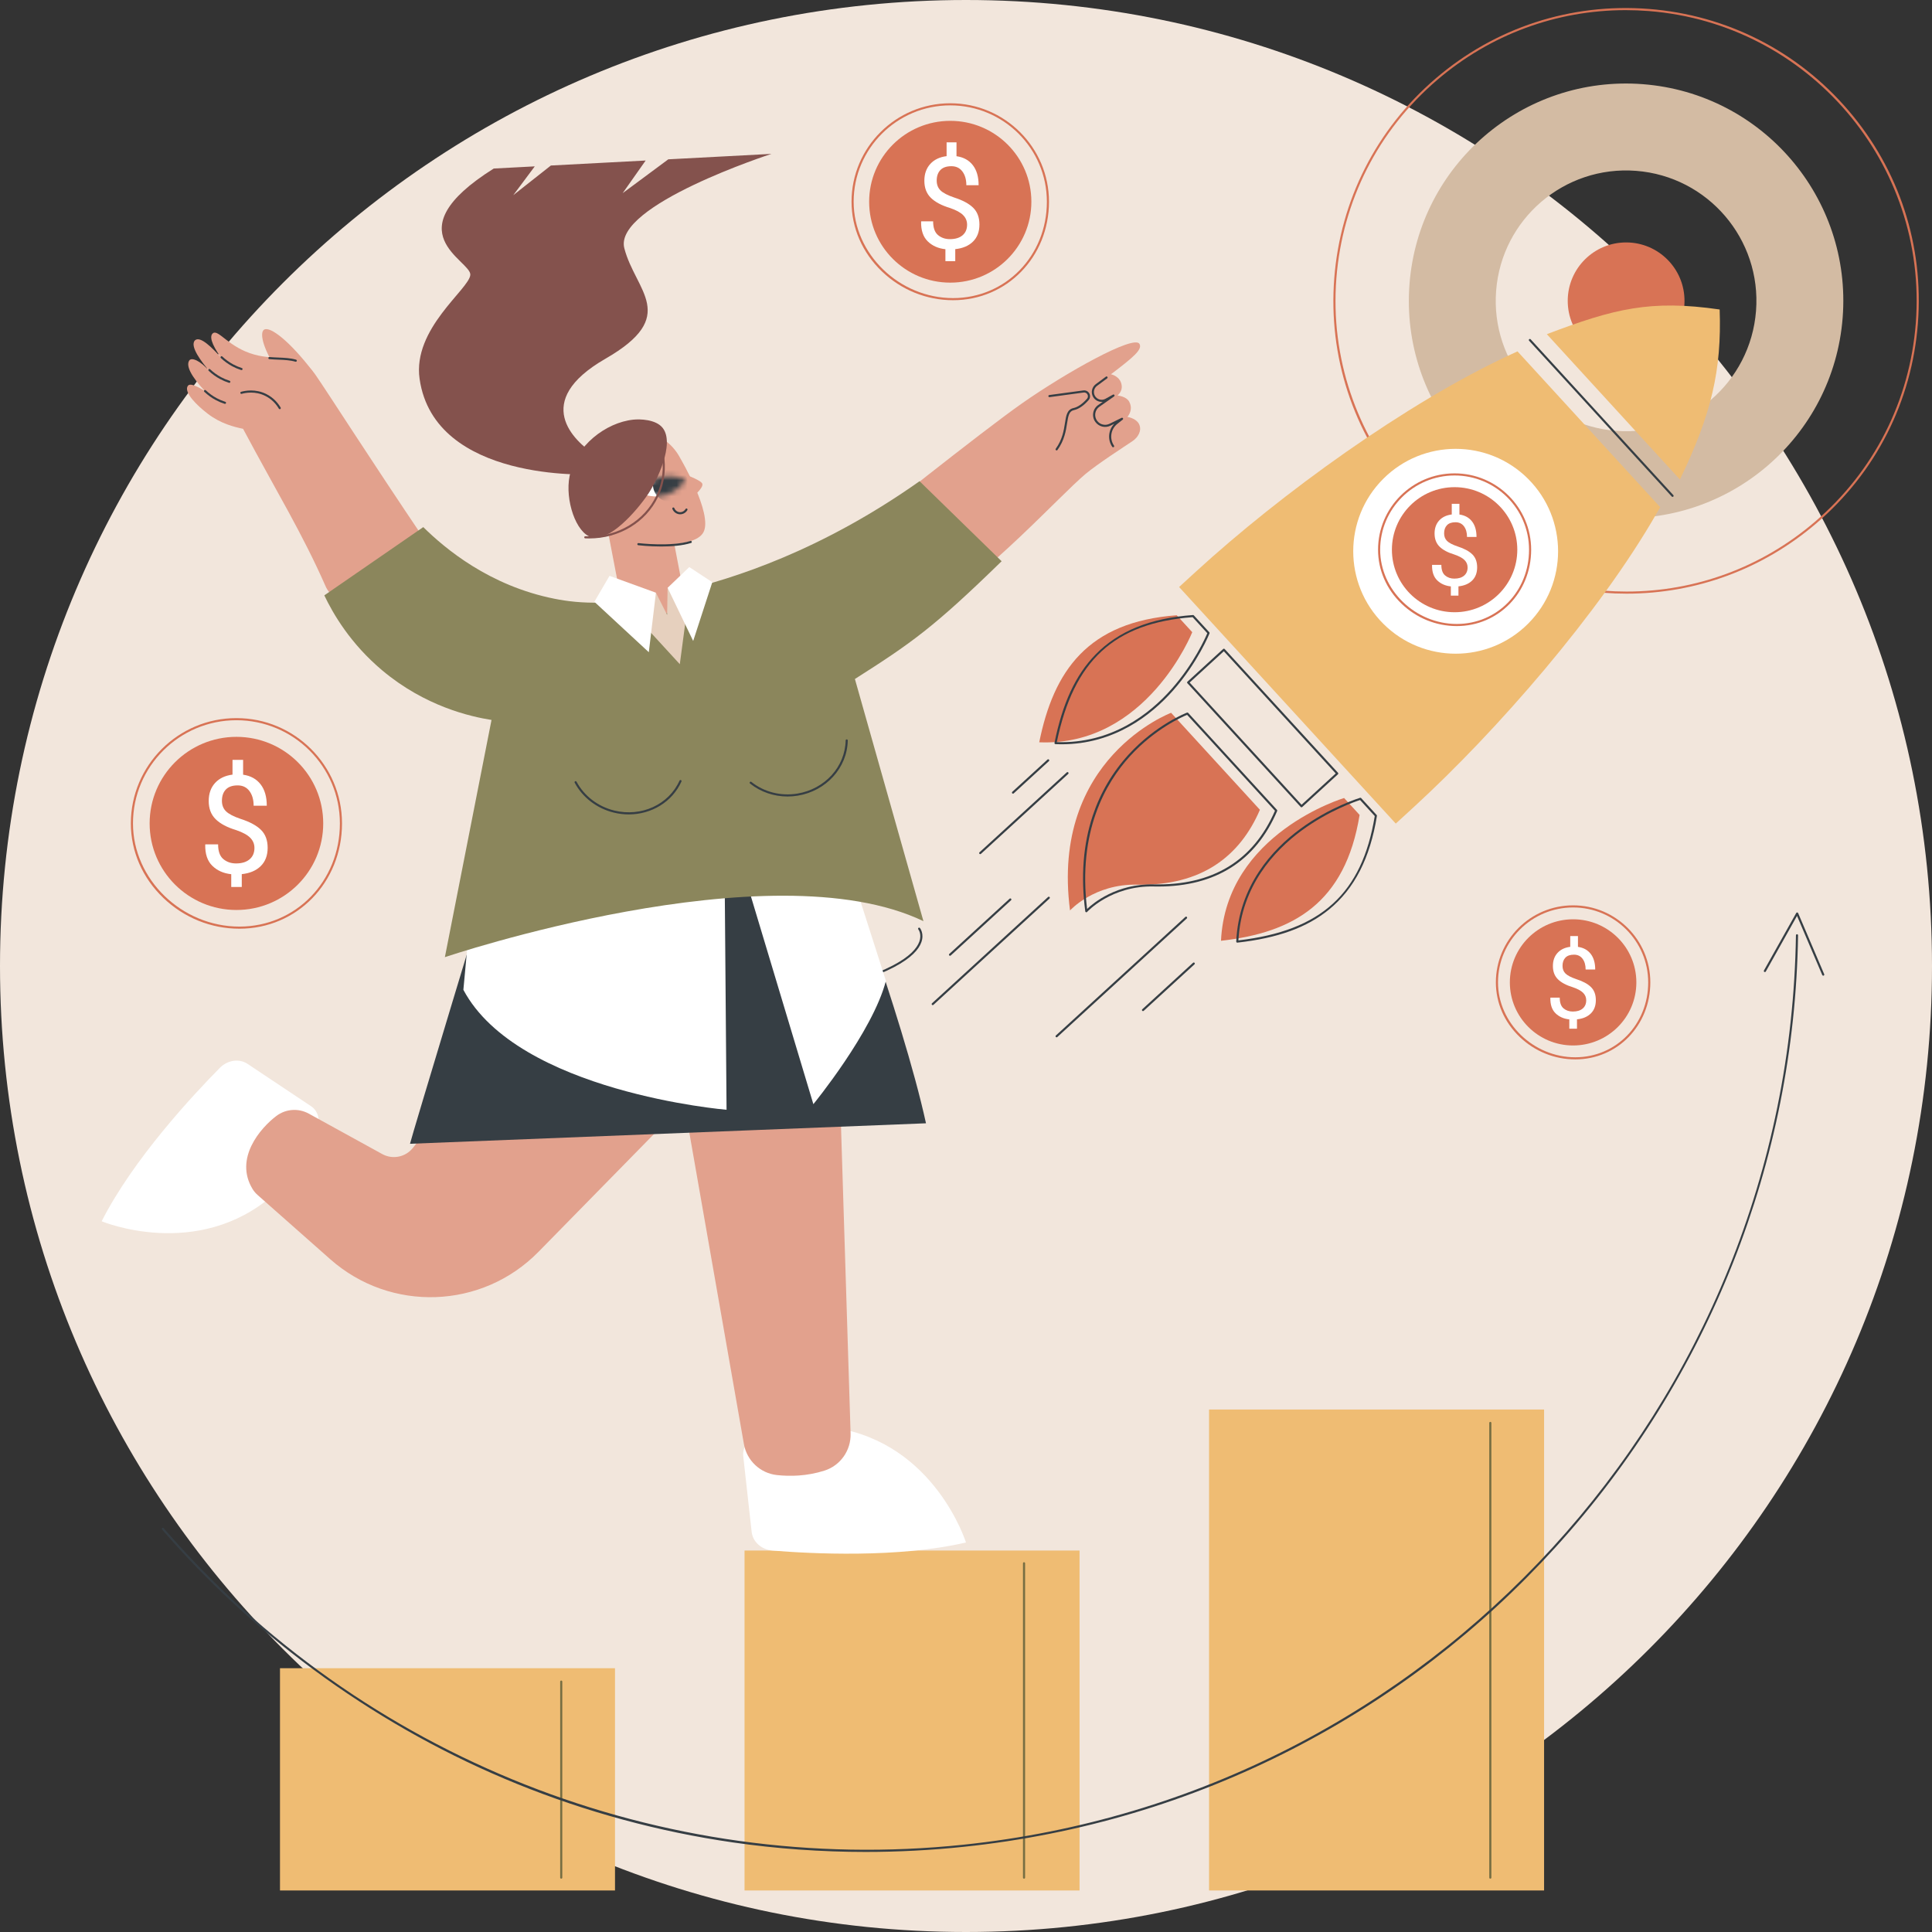 <svg width="364" height="364" viewBox="0 0 364 364" fill="none" xmlns="http://www.w3.org/2000/svg">
<rect x="0" y="0" width="364" height="364" fill="#333333" stroke="none"/>
<path d="M182 364C282.516 364 364 282.516 364 182C364 81.484 282.516 0 182 0C81.484 0 0 81.484 0 182C0 282.516 81.484 364 182 364Z" fill="#F2E6DC"/>
<path d="M115.87 314.301H52.751V356.177H115.87V314.301Z" fill="#EFBC73"/>
<path d="M203.394 292.131H140.274V356.175H203.394V292.131Z" fill="#EFBC73"/>
<path d="M105.74 353.954C105.63 353.954 105.541 353.865 105.541 353.755V316.823C105.541 316.714 105.63 316.625 105.74 316.625C105.85 316.625 105.939 316.714 105.939 316.823V353.755C105.939 353.865 105.85 353.954 105.74 353.954Z" fill="#776E42"/>
<path d="M290.914 265.563H227.794V356.176H290.914V265.563Z" fill="#EFBC73"/>
<path d="M280.785 353.954C280.675 353.954 280.586 353.865 280.586 353.755V268.087C280.586 267.977 280.675 267.888 280.785 267.888C280.895 267.888 280.984 267.977 280.984 268.087V353.755C280.984 353.865 280.895 353.954 280.785 353.954Z" fill="#776E42"/>
<path d="M192.934 353.954C192.824 353.954 192.735 353.865 192.735 353.755V294.53C192.735 294.421 192.824 294.332 192.934 294.332C193.044 294.332 193.133 294.421 193.133 294.53V353.755C193.133 353.865 193.044 353.954 192.934 353.954Z" fill="#776E42"/>
<path d="M163.091 348.916C154.697 348.916 146.33 348.317 138.062 347.122C124.145 345.11 110.471 341.403 97.42 336.103C71.797 325.698 48.666 309.123 30.528 288.169C30.456 288.086 30.465 287.96 30.548 287.889C30.631 287.817 30.757 287.826 30.829 287.909C68.317 331.217 124.656 353.515 181.533 347.553C269.616 338.323 337.039 264.662 338.367 176.211C338.368 176.102 338.457 176.015 338.565 176.015C338.566 176.015 338.567 176.015 338.568 176.015C338.678 176.017 338.766 176.107 338.764 176.217C338.125 218.817 321.928 259.732 293.156 291.425C278.963 307.058 262.296 319.864 243.615 329.488C224.276 339.45 203.403 345.661 181.575 347.949C175.422 348.594 169.249 348.916 163.091 348.916Z" fill="#363E44"/>
<path d="M343.507 183.824C343.43 183.824 343.356 183.778 343.324 183.703L338.57 172.559L332.685 183.041C332.631 183.136 332.509 183.17 332.415 183.117C332.319 183.063 332.285 182.942 332.338 182.846L338.421 172.012C338.458 171.946 338.532 171.907 338.605 171.91C338.681 171.915 338.748 171.961 338.778 172.031L343.69 183.546C343.733 183.647 343.686 183.764 343.585 183.808C343.56 183.818 343.533 183.824 343.507 183.824Z" fill="#363E44"/>
<path d="M142.825 270.803C141.082 271.018 139.836 272.596 140.03 274.343L141.617 288.619C141.825 290.493 143.47 291.968 145.539 292.137C152.696 292.723 169.214 293.594 181.995 290.614C181.995 290.614 176.178 271.961 157.316 269.016L142.825 270.803Z" fill="white"/>
<path d="M124.746 184.136L140.157 272.067C140.702 275.179 143.231 277.565 146.37 277.91C148.865 278.183 152.005 278.128 155.317 277.079C158.343 276.121 160.355 273.253 160.256 270.08L157.521 182.427L124.746 184.136Z" fill="#E2A18D"/>
<path d="M59.505 212.823C60.461 211.349 60.054 209.38 58.593 208.406L46.642 200.442C45.073 199.397 42.887 199.709 41.427 201.185C36.377 206.293 25.089 218.388 19.153 230.096C19.153 230.096 37.174 237.633 51.557 225.075L59.505 212.823Z" fill="white"/>
<path d="M101.119 186.831L77.793 216.268C76.41 218.015 73.969 218.507 72.017 217.433L58.171 209.814C56.227 208.744 53.837 208.915 52.066 210.253C49.059 212.526 44.094 218.252 47.581 224.014C47.846 224.452 48.188 224.84 48.571 225.178L62.23 237.253C73.594 247.298 90.83 246.683 101.45 235.854L141.19 195.332L101.119 186.831Z" fill="#E2A18D"/>
<path d="M77.247 215.494C77.438 214.466 92.812 163.739 92.812 163.739L156.664 155.859C156.664 155.859 169.962 191.056 174.462 211.635L77.247 215.494Z" fill="#363E44"/>
<path d="M162.505 99.256C162.505 99.256 184.863 81.372 192.64 75.934C200.807 70.224 213.697 62.982 214.687 64.799C215.25 65.834 213.697 67.185 209.303 70.52C209.694 70.574 210.837 71.029 211.203 72.075C211.743 73.622 210.613 74.402 210.547 74.518C210.681 74.525 212.202 74.692 212.739 75.666C213.344 76.764 213.019 77.777 212.416 78.554C212.748 78.583 214.134 78.937 214.603 79.899C215.213 81.15 214.363 82.433 213.412 83.078C211.668 84.259 206.822 87.368 204.47 89.34C199.84 93.22 185.247 109.207 177.074 113.045C176.282 105.268 162.505 99.256 162.505 99.256Z" fill="#E2A18D"/>
<path d="M199.074 84.859C199.034 84.859 198.993 84.847 198.958 84.822C198.869 84.758 198.849 84.633 198.913 84.544C200.166 82.802 200.434 81.078 200.649 79.692C200.871 78.264 201.046 77.136 202.263 76.876C203.056 76.705 203.932 76.099 204.796 75.123C205.034 74.854 204.999 74.534 204.888 74.326C204.775 74.114 204.526 73.903 204.163 73.953L197.744 74.822C197.634 74.835 197.535 74.76 197.52 74.651C197.506 74.542 197.582 74.442 197.691 74.427L204.11 73.559C204.573 73.496 205.017 73.724 205.239 74.138C205.458 74.549 205.401 75.039 205.094 75.386C204.16 76.442 203.236 77.074 202.346 77.264C201.439 77.459 201.275 78.251 201.042 79.753C200.82 81.18 200.544 82.957 199.235 84.776C199.197 84.831 199.136 84.859 199.074 84.859Z" fill="#363E44"/>
<path d="M209.719 84.269C209.656 84.269 209.593 84.239 209.555 84.182C208.628 82.821 208.813 80.997 209.936 79.845L209.21 80.202C208.226 80.685 207.037 80.396 206.385 79.514C206.018 79.017 205.87 78.409 205.969 77.799C206.068 77.189 206.401 76.659 206.906 76.304L207.755 75.708C207.047 75.781 206.329 75.443 205.954 74.795C205.48 73.978 205.696 72.938 206.455 72.375L208.362 70.963C208.45 70.898 208.575 70.917 208.64 71.005C208.705 71.093 208.687 71.218 208.598 71.283L206.692 72.695C206.095 73.137 205.926 73.954 206.298 74.596C206.693 75.278 207.574 75.522 208.263 75.141L209.694 74.349C209.786 74.298 209.903 74.328 209.959 74.417C210.015 74.507 209.991 74.625 209.905 74.686L207.135 76.63C206.718 76.922 206.443 77.36 206.362 77.863C206.28 78.366 206.402 78.868 206.705 79.278C207.243 80.005 208.223 80.244 209.035 79.845L211.317 78.725C211.407 78.68 211.518 78.711 211.572 78.797C211.626 78.883 211.607 78.996 211.527 79.059L210.512 79.861C209.265 80.845 208.989 82.645 209.883 83.959C209.945 84.049 209.922 84.173 209.831 84.235C209.797 84.258 209.758 84.269 209.719 84.269Z" fill="#363E44"/>
<path d="M80.168 101.937C80.168 101.937 80.169 101.936 80.169 101.936C69.308 85.829 61.911 74.194 59.487 70.691C59.233 70.324 58.788 69.675 58.002 69.019C55.091 66.59 52.171 67.968 47.945 66.811C43.149 65.498 41.192 62.043 40.147 62.764C39.42 63.265 39.791 64.777 41.609 67.332C41.609 67.332 41.609 67.333 41.609 67.333C40.004 65.55 37.723 63.227 36.741 64.117C35.661 65.205 38.022 68.249 39.539 70.02C37.702 67.876 36.084 67.286 35.66 67.918C34.992 68.914 36.03 70.909 38.568 73.649C36.287 72.247 35.525 72.247 35.286 72.897C34.85 74.085 36.979 76.299 39.161 77.966C41.617 79.844 44.173 80.448 45.794 80.79C45.794 80.79 45.795 80.791 45.795 80.791C52.232 92.861 56.902 100.372 61.357 110.485C64.196 116.93 79.563 112.575 80.168 101.937Z" fill="#E2A18D"/>
<path d="M51.573 68.775C49.088 64.528 49.092 62.469 49.777 62.097C50.93 61.471 54.535 64.228 58.947 69.978C56.863 69.827 53.657 68.926 51.573 68.775Z" fill="#E2A18D"/>
<path d="M52.705 77.091C52.637 77.091 52.57 77.056 52.533 76.993C52.106 76.261 51.316 75.25 49.97 74.583C48.067 73.64 46.233 74.002 45.533 74.202C45.428 74.232 45.318 74.171 45.287 74.065C45.257 73.959 45.319 73.849 45.424 73.819C46.169 73.607 48.118 73.222 50.147 74.227C51.581 74.937 52.423 76.014 52.877 76.792C52.932 76.887 52.9 77.009 52.805 77.064C52.773 77.083 52.739 77.091 52.705 77.091Z" fill="#363E44"/>
<path d="M55.727 68.156C55.709 68.156 55.69 68.153 55.672 68.148C54.662 67.856 53.585 67.81 52.445 67.762C51.899 67.739 51.335 67.715 50.742 67.664C50.633 67.655 50.552 67.558 50.561 67.449C50.571 67.339 50.665 67.257 50.776 67.268C51.361 67.318 51.92 67.341 52.462 67.364C53.627 67.414 54.727 67.46 55.782 67.766C55.888 67.796 55.949 67.907 55.918 68.012C55.893 68.099 55.813 68.156 55.727 68.156Z" fill="#363E44"/>
<path d="M45.505 69.73C45.485 69.73 45.465 69.727 45.445 69.72C44.862 69.535 44.294 69.296 43.758 69.008C42.979 68.59 42.257 68.067 41.612 67.456C41.533 67.38 41.529 67.254 41.605 67.174C41.681 67.095 41.807 67.091 41.886 67.167C42.505 67.755 43.198 68.256 43.946 68.657C44.461 68.934 45.006 69.164 45.565 69.341C45.67 69.374 45.728 69.487 45.694 69.591C45.668 69.676 45.589 69.73 45.505 69.73Z" fill="#363E44"/>
<path d="M43.206 72.132C43.186 72.132 43.165 72.129 43.145 72.123C42.563 71.938 41.996 71.698 41.459 71.41C40.68 70.992 39.958 70.47 39.313 69.857C39.233 69.782 39.23 69.656 39.306 69.576C39.381 69.496 39.507 69.493 39.587 69.569C40.206 70.156 40.899 70.658 41.647 71.059C42.162 71.335 42.707 71.566 43.266 71.743C43.37 71.776 43.428 71.888 43.395 71.993C43.368 72.078 43.29 72.132 43.206 72.132Z" fill="#363E44"/>
<path d="M42.391 76.093C42.371 76.093 42.351 76.09 42.331 76.084C41.748 75.899 41.18 75.659 40.644 75.371C39.865 74.953 39.143 74.431 38.498 73.819C38.418 73.743 38.415 73.617 38.491 73.537C38.567 73.458 38.692 73.455 38.772 73.53C39.391 74.118 40.084 74.619 40.832 75.021C41.347 75.297 41.892 75.527 42.451 75.705C42.556 75.738 42.614 75.85 42.58 75.954C42.553 76.039 42.475 76.093 42.391 76.093Z" fill="#363E44"/>
<path d="M151.769 187.547C151.677 187.547 151.595 187.484 151.575 187.39C151.552 187.283 151.62 187.177 151.727 187.154C167.819 183.685 172.29 179.941 173.207 177.412C173.714 176.012 173.044 175.13 173.015 175.093C172.948 175.006 172.962 174.881 173.049 174.814C173.135 174.746 173.259 174.76 173.327 174.846C173.361 174.889 174.162 175.924 173.586 177.532C172.646 180.16 168.105 184.03 151.811 187.543C151.797 187.546 151.783 187.547 151.769 187.547Z" fill="#363E44"/>
<path d="M140.33 165.067L153.243 208.031C153.243 208.031 164.439 194.361 166.912 184.787L159.667 162.167L140.33 165.067Z" fill="white"/>
<path d="M136.526 164.715L136.887 209.088C136.887 209.088 97.607 205.813 87.303 186.488L88.594 172.56L136.526 164.715Z" fill="white"/>
<path d="M79.746 99.309L61.103 112.171C62.738 115.601 65.993 121.254 72.032 126.319C80.122 133.105 88.658 135.018 92.604 135.644L83.818 180.334C83.818 180.334 145 159.676 173.979 173.55L161.069 127.927C171.676 121.174 175.855 118.28 188.712 105.74C183.676 100.809 178.283 95.593 173.248 90.663C154.78 103.711 138.313 109.006 128.175 111.385C115.753 114.301 109.073 113.721 104.497 112.814C92.164 110.37 83.797 103.303 79.746 99.309Z" fill="#8B865C"/>
<path d="M118.464 153.442C117.534 153.442 116.589 153.331 115.646 153.099C112.461 152.32 109.774 150.266 108.273 147.465C108.221 147.368 108.257 147.247 108.354 147.195C108.451 147.143 108.571 147.18 108.623 147.277C110.071 149.978 112.666 151.96 115.74 152.713C120.834 153.961 126.001 151.591 128.027 147.077C128.072 146.977 128.19 146.932 128.29 146.978C128.39 147.022 128.435 147.14 128.39 147.24C126.662 151.091 122.737 153.442 118.464 153.442Z" fill="#363E44"/>
<path d="M148.38 150.066C145.801 150.066 143.301 149.215 141.313 147.624C141.227 147.556 141.213 147.431 141.282 147.345C141.351 147.259 141.476 147.245 141.562 147.314C143.955 149.228 147.118 150.031 150.242 149.514C155.416 148.659 159.237 144.448 159.326 139.501C159.328 139.393 159.417 139.306 159.525 139.306C159.526 139.306 159.527 139.306 159.529 139.306C159.638 139.308 159.726 139.399 159.724 139.509C159.631 144.647 155.67 149.02 150.306 149.907C149.664 150.014 149.02 150.066 148.38 150.066Z" fill="#363E44"/>
<path d="M145.347 28.992L125.911 30.017L117.312 36.394L121.646 30.242L103.789 31.184L96.702 36.773L100.754 31.345L93.025 31.753C73.81 43.813 88.823 49.086 88.61 51.791C88.397 54.496 77.698 61.897 79.055 71.385C81.851 90.934 111.496 89.37 111.496 89.37L111.967 85.603C108.224 83.093 100.015 75.675 114.067 67.588C128.118 59.501 119.725 54.892 117.626 46.771C115.527 38.65 145.347 28.992 145.347 28.992Z" fill="#84524D"/>
<path d="M132.549 100.248C130.8 103.657 120.196 102.378 120.196 102.378L110.851 95.332C108.368 90.548 110.231 84.656 115.014 82.172C119.796 79.688 125.685 81.552 128.169 86.336C128.169 86.336 134.331 96.776 132.549 100.248Z" fill="#E2A18D"/>
<path d="M117.992 118.098L129.302 114.303L124.306 88.261L112.695 90.49L117.992 118.098Z" fill="#E2A18D"/>
<path d="M128.355 89.128C128.355 89.128 132.105 90.412 132.325 91.151C132.587 92.033 130.136 93.928 130.136 93.928C130.136 93.928 128.423 89.101 128.355 89.128Z" fill="#E2A18D"/>
<path d="M120.348 92.817C120.348 92.817 121.393 91.284 123.14 90.376C123.512 90.183 124.356 93.523 123.915 93.538C121.979 93.603 120.348 92.817 120.348 92.817Z" fill="white"/>
<mask id="mask0_4519_30278" style="mask-type:luminance" maskUnits="userSpaceOnUse" x="120" y="89" width="10" height="5">
<path d="M120.346 92.81C120.346 92.81 121.882 90.556 124.345 89.896C126.808 89.237 129.265 90.422 129.265 90.422C129.265 90.422 127.729 92.676 125.266 93.336C122.803 93.996 120.346 92.81 120.346 92.81Z" fill="white"/>
</mask>
<g mask="url(#mask0_4519_30278)">
<path d="M123.172 90.255C123.728 88.499 125.602 87.525 127.358 88.081C129.114 88.637 130.087 90.511 129.531 92.268C128.975 94.024 127.102 94.998 125.346 94.442C123.59 93.886 122.617 92.012 123.172 90.255Z" fill="#363E44"/>
</g>
<path d="M128.143 96.895C128.093 96.895 128.043 96.892 127.993 96.888C127.404 96.83 126.887 96.434 126.677 95.877C126.639 95.774 126.69 95.659 126.793 95.62C126.896 95.582 127.011 95.633 127.05 95.736C127.207 96.153 127.592 96.449 128.031 96.492C128.489 96.535 128.93 96.305 129.16 95.904C129.215 95.809 129.337 95.776 129.432 95.831C129.527 95.885 129.56 96.007 129.505 96.102C129.223 96.595 128.7 96.895 128.143 96.895Z" fill="#363E44"/>
<path d="M124.585 102.962C122.29 102.962 120.391 102.739 120.251 102.722C120.142 102.709 120.064 102.61 120.077 102.501C120.09 102.392 120.189 102.314 120.299 102.327C120.36 102.335 126.463 103.052 130.084 101.92C130.187 101.888 130.3 101.946 130.333 102.051C130.365 102.155 130.307 102.267 130.202 102.3C128.549 102.817 126.438 102.962 124.585 102.962Z" fill="#363E44"/>
<path d="M111.487 101.242C108.5 100.454 106.423 94.162 107.313 89.707C108.46 83.963 114.144 79.612 119.305 79.067C120.573 78.933 123.543 78.998 124.832 80.596C127.246 83.591 123.633 90.815 122.126 93.051C119.826 96.464 114.77 102.107 111.487 101.242Z" fill="#84524D"/>
<path d="M111.016 101.447C110.766 101.447 110.515 101.441 110.263 101.429C110.153 101.424 110.068 101.331 110.073 101.221C110.079 101.111 110.175 101.03 110.282 101.032C110.527 101.043 110.773 101.049 111.016 101.049C116.48 101.049 121.376 98.122 123.626 93.448C126.284 87.926 123.914 82.547 123.412 81.525C123.364 81.426 123.404 81.307 123.503 81.259C123.602 81.21 123.721 81.251 123.769 81.349C124.286 82.401 126.723 87.932 123.985 93.62C121.668 98.432 116.632 101.447 111.016 101.447Z" fill="#84524D"/>
<path d="M121.375 117.831L128.08 125.138L129.341 115.654L125.782 110.75L125.692 115.846L123.58 111.673L121.375 117.831Z" fill="#E6D0BE"/>
<path d="M111.982 113.382L114.835 108.495L123.58 111.67L122.24 122.882L111.982 113.382Z" fill="white"/>
<path d="M125.782 110.75L129.864 106.841L134.203 109.69L130.599 120.765L125.782 110.75Z" fill="white"/>
<path d="M306.451 111.849C305.004 111.849 303.55 111.793 302.092 111.68C287.406 110.539 274.044 103.745 264.467 92.55C254.89 81.355 250.243 67.1 251.384 52.409C252.525 37.718 259.316 24.351 270.507 14.77C281.697 5.189 295.948 0.54 310.633 1.682C325.319 2.824 338.68 9.617 348.258 20.812C357.835 32.007 362.482 46.263 361.341 60.953C360.2 75.644 353.409 89.011 342.218 98.592C332.138 107.222 319.576 111.849 306.451 111.849ZM306.275 1.911C293.243 1.911 280.773 6.505 270.765 15.072C259.656 24.584 252.913 37.855 251.781 52.44C249.443 82.547 272.026 108.944 302.123 111.283C303.569 111.395 305.014 111.451 306.45 111.451C319.482 111.452 331.952 106.858 341.959 98.29C353.069 88.778 359.812 75.507 360.944 60.922C363.282 30.815 340.699 4.418 310.602 2.079C309.156 1.967 307.711 1.911 306.275 1.911Z" fill="#D87355"/>
<path d="M309.532 15.86C286.996 14.109 267.308 30.965 265.558 53.509C263.807 76.053 280.657 95.748 303.193 97.5C325.728 99.251 345.416 82.395 347.167 59.85C348.918 37.306 332.068 17.611 309.532 15.86ZM304.461 81.172C290.939 80.121 280.829 68.304 281.88 54.777C282.93 41.251 294.743 31.137 308.264 32.188C321.786 33.239 331.896 45.056 330.845 58.582C329.795 72.109 317.982 82.223 304.461 81.172Z" fill="#D3BBA3"/>
<path d="M317.371 56.723C317.395 50.645 312.489 45.698 306.413 45.675C300.337 45.651 295.393 50.559 295.369 56.637C295.345 62.715 300.251 67.661 306.327 67.685C312.403 67.709 317.347 62.801 317.371 56.723Z" fill="#D87355"/>
<path d="M256.156 153.537C253.467 170.138 243.687 175.72 230.043 177.248C230.985 156.999 253.237 150.349 253.237 150.349L256.156 153.537Z" fill="#D87355"/>
<path d="M221.708 115.92C204.935 117.143 198.517 126.395 195.798 139.853C216.051 140.691 224.628 119.108 224.628 119.108L221.708 115.92Z" fill="#D87355"/>
<path d="M220.645 134.298C220.645 134.298 197.846 142.828 201.6 171.532C201.6 171.532 206.115 166.495 214.316 166.671C226.356 166.929 233.596 161.361 237.377 152.569L220.645 134.298Z" fill="#D87355"/>
<path d="M233.112 177.597C233.061 177.597 233.013 177.578 232.975 177.543C232.933 177.503 232.91 177.447 232.913 177.389C233.403 166.851 239.726 160.047 244.943 156.195C250.587 152.029 256.192 150.326 256.248 150.309C256.32 150.287 256.4 150.309 256.452 150.365L259.371 153.553C259.413 153.598 259.431 153.659 259.421 153.719C258.131 161.683 255.181 167.449 250.402 171.349C246.223 174.759 240.736 176.744 233.134 177.596C233.126 177.597 233.119 177.597 233.112 177.597ZM256.244 150.727C255.41 150.995 250.306 152.728 245.17 156.523C240.065 160.294 233.886 166.93 233.322 177.174C248.926 175.366 256.62 168.348 259.013 153.751L256.244 150.727Z" fill="#363E44"/>
<path d="M199.994 140.227C199.619 140.227 199.242 140.219 198.859 140.204C198.801 140.201 198.747 140.173 198.711 140.128C198.675 140.082 198.661 140.022 198.672 139.965C200.188 132.467 202.646 127.175 206.41 123.311C210.714 118.893 216.717 116.46 224.763 115.874C224.821 115.871 224.883 115.893 224.924 115.938L227.844 119.126C227.896 119.182 227.911 119.263 227.883 119.334C227.861 119.388 225.672 124.822 221.027 130.079C216.888 134.762 209.927 140.227 199.994 140.227ZM199.109 139.815C209.364 140.151 216.523 134.574 220.728 129.815C224.956 125.031 227.125 120.108 227.465 119.302L224.696 116.278C209.945 117.381 202.28 124.429 199.109 139.815Z" fill="#363E44"/>
<path d="M204.668 171.878C204.648 171.878 204.628 171.875 204.609 171.869C204.535 171.846 204.48 171.782 204.471 171.705C203.61 165.128 204.081 159.066 205.871 153.689C207.304 149.384 209.58 145.506 212.636 142.164C217.838 136.474 223.586 134.281 223.643 134.259C223.719 134.231 223.805 134.251 223.859 134.311L240.591 152.582C240.644 152.64 240.659 152.723 240.628 152.795C236.565 162.241 229.017 167.026 218.186 167.026C217.919 167.026 217.651 167.023 217.38 167.017C209.376 166.843 204.861 171.763 204.816 171.812C204.777 171.855 204.723 171.878 204.668 171.878ZM223.659 134.681C222.8 135.032 217.634 137.282 212.917 142.446C208.223 147.586 203.033 156.743 204.814 171.251C205.953 170.165 210.353 166.47 217.388 166.62C228.432 166.86 236.106 162.192 240.211 152.755L223.659 134.681Z" fill="#363E44"/>
<path d="M199.07 195.436C199.017 195.436 198.963 195.414 198.924 195.371C198.85 195.29 198.855 195.164 198.936 195.09L223.328 172.752C223.409 172.678 223.535 172.683 223.609 172.764C223.683 172.845 223.678 172.971 223.597 173.045L199.205 195.383C199.167 195.418 199.118 195.436 199.07 195.436Z" fill="#363E44"/>
<path d="M215.348 190.496C215.294 190.496 215.24 190.474 215.201 190.431C215.127 190.35 215.132 190.225 215.214 190.15L224.777 181.392C224.858 181.318 224.984 181.323 225.058 181.404C225.132 181.485 225.127 181.611 225.046 181.685L215.482 190.444C215.444 190.479 215.396 190.496 215.348 190.496Z" fill="#363E44"/>
<path d="M184.679 160.923C184.625 160.923 184.572 160.901 184.533 160.858C184.459 160.777 184.464 160.651 184.545 160.577L200.988 145.519C201.069 145.444 201.195 145.45 201.269 145.531C201.344 145.612 201.338 145.738 201.257 145.812L184.814 160.871C184.776 160.906 184.727 160.923 184.679 160.923Z" fill="#363E44"/>
<path d="M190.853 149.529C190.799 149.529 190.746 149.508 190.707 149.465C190.632 149.384 190.638 149.258 190.719 149.184L197.353 143.108C197.434 143.034 197.56 143.039 197.634 143.12C197.708 143.201 197.703 143.327 197.622 143.401L190.988 149.477C190.949 149.512 190.901 149.529 190.853 149.529Z" fill="#363E44"/>
<path d="M175.731 189.37C175.677 189.37 175.623 189.348 175.584 189.305C175.51 189.224 175.515 189.098 175.596 189.024L197.464 168.998C197.545 168.923 197.671 168.929 197.745 169.01C197.819 169.091 197.814 169.217 197.733 169.291L175.865 189.317C175.827 189.352 175.779 189.37 175.731 189.37Z" fill="#363E44"/>
<path d="M178.988 180.071C178.935 180.071 178.881 180.049 178.842 180.006C178.768 179.925 178.773 179.8 178.854 179.725L190.216 169.32C190.297 169.246 190.423 169.252 190.497 169.333C190.571 169.414 190.566 169.539 190.484 169.614L179.123 180.019C179.085 180.054 179.036 180.071 178.988 180.071Z" fill="#363E44"/>
<path d="M245.207 152.1C245.153 152.1 245.1 152.078 245.06 152.035L223.707 128.718C223.633 128.637 223.638 128.511 223.719 128.437L230.453 122.27C230.492 122.235 230.542 122.217 230.596 122.218C230.649 122.221 230.699 122.244 230.734 122.283L252.088 145.599C252.123 145.638 252.142 145.69 252.14 145.742C252.137 145.795 252.114 145.845 252.075 145.88L245.342 152.047C245.303 152.082 245.255 152.1 245.207 152.1ZM224.135 128.596L245.219 151.62L251.659 145.722L230.575 122.698L224.135 128.596Z" fill="#363E44"/>
<path d="M316.504 90.337C322.426 78.092 324.395 69.742 323.994 58.309L323.993 58.308C310.979 56.433 304.148 58.134 291.432 62.959L303.968 76.648L316.504 90.337Z" fill="#EFBC73"/>
<path d="M312.095 96.762L312.788 95.555L285.905 66.2L284.642 66.785C265.002 75.879 241.282 93.076 225.321 107.693L222.151 110.596L262.97 155.169L266.14 152.266C282.101 137.649 301.313 115.529 312.095 96.762Z" fill="#EFBC73"/>
<path d="M287.9 117.507C295.436 109.971 295.436 97.753 287.9 90.217C280.364 82.681 268.146 82.681 260.609 90.217C253.073 97.753 253.073 109.972 260.609 117.508C268.145 125.044 280.364 125.044 287.9 117.507Z" fill="white"/>
<path d="M315.121 93.617C315.067 93.617 315.014 93.595 314.974 93.552L288.091 64.197C288.017 64.116 288.023 63.99 288.104 63.916C288.185 63.842 288.311 63.847 288.385 63.928L315.268 93.283C315.342 93.364 315.337 93.49 315.255 93.564C315.217 93.6 315.169 93.617 315.121 93.617Z" fill="#363E44"/>
<path d="M274.463 117.956C270.587 117.956 266.894 116.46 264.064 113.745C261.207 111.004 259.633 107.39 259.633 103.57C259.633 95.638 266.103 89.184 274.056 89.184C282.009 89.184 288.479 95.638 288.479 103.57C288.479 111.637 282.322 117.956 274.463 117.956ZM274.056 89.582C266.323 89.582 260.031 95.857 260.031 103.57C260.031 111.152 266.64 117.558 274.463 117.558C282.099 117.558 288.081 111.414 288.081 103.57C288.081 95.857 281.789 89.582 274.056 89.582Z" fill="#D87355"/>
<path d="M274.055 115.348C280.579 115.348 285.868 110.074 285.868 103.567C285.868 97.06 280.579 91.785 274.055 91.785C267.532 91.785 262.243 97.06 262.243 103.567C262.243 110.074 267.532 115.348 274.055 115.348Z" fill="#D87355"/>
<path d="M276.505 106.905C276.505 106.364 276.31 105.9 275.921 105.512C275.532 105.124 274.893 104.778 274.005 104.474C272.776 104.104 271.848 103.61 271.221 102.991C270.595 102.372 270.282 101.547 270.282 100.515C270.282 99.514 270.569 98.698 271.144 98.067C271.719 97.436 272.511 97.057 273.521 96.929V94.918H274.963V96.939C275.985 97.084 276.777 97.519 277.34 98.245C277.903 98.97 278.184 99.942 278.184 101.161H276.396C276.396 100.336 276.204 99.669 275.821 99.159C275.438 98.65 274.905 98.394 274.224 98.394C273.506 98.394 272.969 98.581 272.613 98.954C272.258 99.327 272.08 99.838 272.08 100.488C272.08 101.076 272.264 101.553 272.632 101.917C273 102.281 273.664 102.627 274.626 102.954C275.873 103.355 276.797 103.854 277.4 104.451C278.002 105.049 278.303 105.861 278.303 106.886C278.303 107.93 277.989 108.76 277.363 109.375C276.737 109.991 275.876 110.357 274.781 110.472V112.22H273.348V110.481C272.302 110.372 271.444 109.991 270.775 109.339C270.105 108.687 269.783 107.729 269.807 106.467L269.826 106.422H271.559C271.559 107.356 271.795 108.022 272.267 108.419C272.738 108.817 273.318 109.016 274.005 109.016C274.79 109.016 275.403 108.829 275.844 108.456C276.284 108.083 276.505 107.566 276.505 106.905Z" fill="white"/>
<path d="M179.562 56.56C174.563 56.56 169.799 54.632 166.149 51.129C162.465 47.594 160.435 42.934 160.435 38.008C160.435 27.778 168.779 19.456 179.035 19.456C189.291 19.456 197.635 27.778 197.635 38.008C197.635 48.411 189.697 56.56 179.562 56.56ZM179.035 19.853C168.999 19.853 160.833 27.997 160.833 38.008C160.833 47.849 169.41 56.163 179.562 56.163C189.474 56.163 197.237 48.188 197.237 38.008C197.238 27.997 189.072 19.853 179.035 19.853Z" fill="#D87355"/>
<path d="M179.035 53.251C187.475 53.251 194.316 46.427 194.316 38.009C194.316 29.592 187.475 22.768 179.035 22.768C170.595 22.768 163.753 29.592 163.753 38.009C163.753 46.427 170.595 53.251 179.035 53.251Z" fill="#D87355"/>
<path d="M182.205 42.323C182.205 41.625 181.953 41.024 181.45 40.522C180.946 40.02 180.12 39.572 178.971 39.18C177.381 38.701 176.181 38.061 175.37 37.26C174.56 36.46 174.154 35.392 174.154 34.058C174.154 32.763 174.526 31.707 175.27 30.89C176.014 30.074 177.039 29.583 178.345 29.419V26.816H180.21V29.43C181.532 29.619 182.558 30.182 183.286 31.12C184.013 32.058 184.378 33.316 184.378 34.894H182.064C182.064 33.827 181.816 32.963 181.32 32.303C180.824 31.644 180.135 31.314 179.254 31.314C178.326 31.314 177.631 31.556 177.171 32.038C176.71 32.521 176.48 33.183 176.48 34.023C176.48 34.784 176.718 35.4 177.194 35.871C177.67 36.342 178.53 36.79 179.774 37.214C181.387 37.731 182.583 38.377 183.363 39.15C184.142 39.924 184.531 40.974 184.531 42.3C184.531 43.65 184.126 44.724 183.315 45.52C182.505 46.317 181.391 46.79 179.975 46.939V49.2H178.121V46.951C176.767 46.81 175.658 46.317 174.792 45.474C173.926 44.63 173.509 43.391 173.541 41.759L173.564 41.7H175.807C175.807 42.909 176.112 43.77 176.722 44.284C177.332 44.798 178.082 45.055 178.971 45.055C179.986 45.055 180.779 44.814 181.35 44.331C181.92 43.848 182.205 43.179 182.205 42.323Z" fill="white"/>
<path d="M296.792 199.596C292.882 199.596 289.156 198.087 286.302 195.349C283.419 192.583 281.832 188.938 281.832 185.084C281.832 177.082 288.359 170.572 296.381 170.572C304.404 170.572 310.93 177.082 310.93 185.084C310.93 193.222 304.72 199.596 296.792 199.596ZM296.381 170.97C288.578 170.97 282.23 177.302 282.23 185.084C282.23 192.735 288.898 199.198 296.792 199.198C304.497 199.198 310.532 192.999 310.532 185.084C310.533 177.302 304.184 170.97 296.381 170.97Z" fill="#D87355"/>
<path d="M296.382 196.973C302.964 196.973 308.299 191.651 308.299 185.087C308.299 178.522 302.964 173.2 296.382 173.2C289.8 173.2 284.465 178.522 284.465 185.087C284.465 191.651 289.8 196.973 296.382 196.973Z" fill="#D87355"/>
<path d="M298.853 188.451C298.853 187.906 298.657 187.438 298.264 187.046C297.871 186.654 297.227 186.305 296.331 185.999C295.091 185.626 294.155 185.127 293.523 184.502C292.89 183.878 292.575 183.045 292.575 182.005C292.575 180.995 292.865 180.171 293.445 179.535C294.025 178.898 294.824 178.515 295.843 178.387V176.357H297.297V178.396C298.328 178.543 299.128 178.982 299.696 179.714C300.263 180.445 300.547 181.426 300.547 182.657H298.743C298.743 181.824 298.549 181.151 298.163 180.636C297.776 180.122 297.239 179.865 296.551 179.865C295.827 179.865 295.286 180.053 294.927 180.43C294.568 180.806 294.388 181.322 294.388 181.977C294.388 182.571 294.574 183.051 294.945 183.419C295.316 183.786 295.987 184.135 296.956 184.466C298.215 184.87 299.148 185.373 299.755 185.976C300.363 186.579 300.666 187.398 300.666 188.432C300.666 189.485 300.35 190.323 299.718 190.944C299.086 191.565 298.218 191.934 297.113 192.05V193.814H295.668V192.06C294.612 191.95 293.746 191.565 293.071 190.907C292.396 190.249 292.071 189.284 292.096 188.01L292.114 187.964H293.863C293.863 188.907 294.101 189.579 294.577 189.98C295.052 190.381 295.637 190.581 296.33 190.581C297.122 190.581 297.741 190.393 298.185 190.017C298.631 189.64 298.853 189.118 298.853 188.451Z" fill="white"/>
<path d="M45.109 174.974C39.763 174.974 34.669 172.911 30.766 169.166C26.825 165.386 24.655 160.403 24.655 155.135C24.655 144.196 33.578 135.296 44.545 135.296C55.512 135.296 64.435 144.196 64.435 155.135C64.435 166.26 55.946 174.974 45.109 174.974ZM44.545 135.694C33.797 135.694 25.053 144.415 25.053 155.135C25.053 165.673 34.237 174.576 45.109 174.576C55.723 174.576 64.037 166.036 64.037 155.135C64.037 144.415 55.293 135.694 44.545 135.694Z" fill="#D87355"/>
<path d="M44.545 171.446C53.576 171.446 60.897 164.144 60.897 155.136C60.897 146.128 53.576 138.826 44.545 138.826C35.513 138.826 28.192 146.128 28.192 155.136C28.192 164.144 35.513 171.446 44.545 171.446Z" fill="#D87355"/>
<path d="M47.939 159.754C47.939 159.006 47.669 158.363 47.13 157.826C46.591 157.288 45.707 156.809 44.477 156.389C42.776 155.877 41.492 155.192 40.624 154.336C39.757 153.479 39.323 152.337 39.323 150.908C39.323 149.523 39.721 148.393 40.517 147.519C41.313 146.646 42.41 146.121 43.807 145.944V143.16H45.803V145.957C47.218 146.159 48.315 146.761 49.094 147.765C49.873 148.769 50.263 150.115 50.263 151.803H47.787C47.787 150.661 47.522 149.737 46.991 149.031C46.46 148.326 45.723 147.973 44.78 147.973C43.786 147.973 43.043 148.231 42.551 148.748C42.058 149.264 41.812 149.972 41.812 150.871C41.812 151.686 42.066 152.345 42.576 152.849C43.086 153.353 44.005 153.832 45.336 154.285C47.063 154.84 48.343 155.531 49.177 156.358C50.01 157.185 50.427 158.309 50.427 159.728C50.427 161.173 49.993 162.322 49.126 163.174C48.259 164.027 47.067 164.533 45.551 164.693V167.112H43.568V164.705C42.119 164.554 40.932 164.027 40.005 163.124C39.079 162.221 38.633 160.896 38.666 159.149L38.692 159.086H41.092C41.092 160.379 41.418 161.301 42.071 161.851C42.723 162.401 43.525 162.676 44.477 162.676C45.564 162.676 46.412 162.418 47.023 161.901C47.633 161.385 47.939 160.669 47.939 159.754Z" fill="white"/>
</svg>
